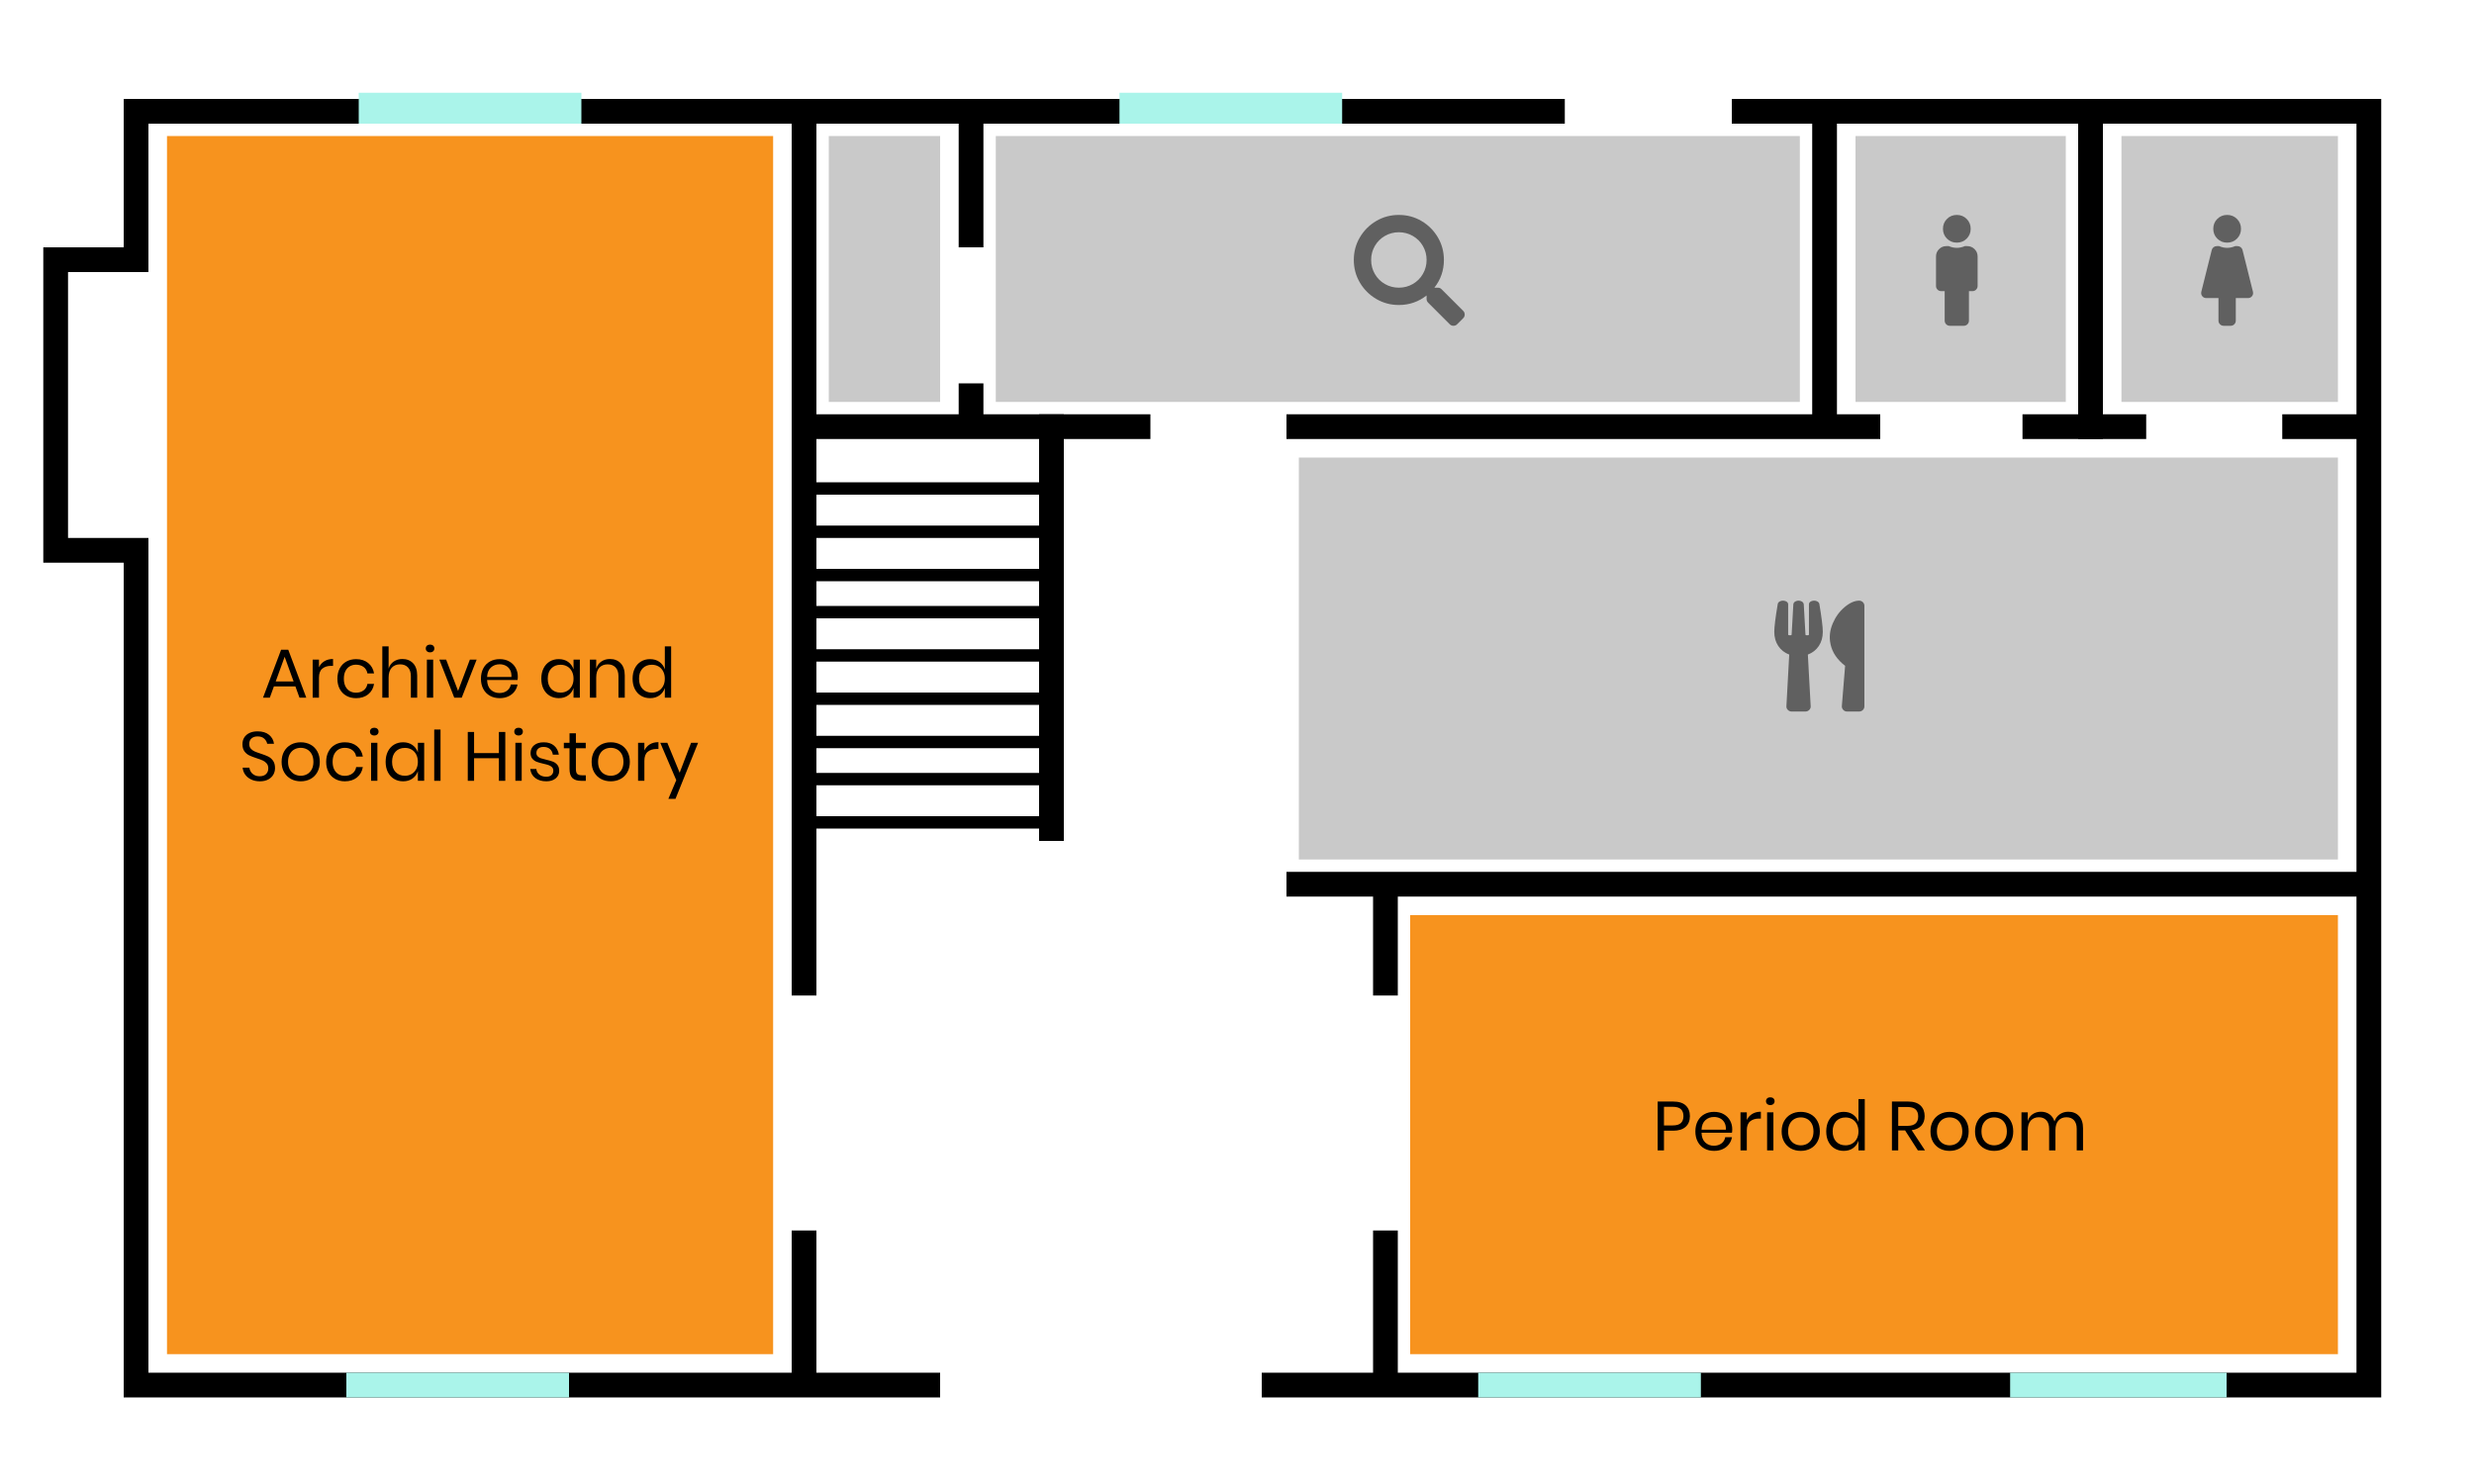 <?xml version="1.0" encoding="utf-8"?>
<!-- Generator: Adobe Illustrator 15.1.0, SVG Export Plug-In . SVG Version: 6.00 Build 0)  -->
<!DOCTYPE svg PUBLIC "-//W3C//DTD SVG 1.1//EN" "http://www.w3.org/Graphics/SVG/1.1/DTD/svg11.dtd">
<svg version="1.1" xmlns="http://www.w3.org/2000/svg" xmlns:xlink="http://www.w3.org/1999/xlink" x="0px" y="0px" width="400px"
	 height="240px" viewBox="0 0 400 240" enable-background="new 0 0 400 240" xml:space="preserve">
<g id="ground_floor">
	<polyline fill="none" stroke="#000000" stroke-width="4" stroke-miterlimit="10" points="253,18 22,18 22,42 9,42 9,89 22,89 
		22,224 152,224 	"/>
	<polyline fill="none" stroke="#000000" stroke-width="4" stroke-miterlimit="10" points="204,224 383,224 383,18 280,18 	"/>
	<rect x="58" y="15" fill="#AAF4EA" width="36" height="5"/>
	<rect x="181" y="15" fill="#AAF4EA" width="36" height="5"/>
	<rect x="56" y="222" fill="#AAF4EA" width="36" height="4"/>
	<rect x="239" y="222" fill="#AAF4EA" width="36" height="4"/>
	<rect x="325" y="222" fill="#AAF4EA" width="35" height="4"/>
	<line fill="none" stroke="#000000" stroke-width="4" stroke-miterlimit="10" x1="130" y1="199" x2="130" y2="224"/>
	<line fill="none" stroke="#000000" stroke-width="4" stroke-miterlimit="10" x1="157" y1="62" x2="157" y2="69"/>
	<line fill="none" stroke="#000000" stroke-width="4" stroke-miterlimit="10" x1="157" y1="18" x2="157" y2="40"/>
	<line fill="none" stroke="#000000" stroke-width="4" stroke-miterlimit="10" x1="130" y1="18" x2="130" y2="161"/>
	<line fill="none" stroke="#000000" stroke-width="4" stroke-miterlimit="10" x1="170" y1="67" x2="170" y2="136"/>
	<line fill="none" stroke="#000000" stroke-width="4" stroke-miterlimit="10" x1="369" y1="69" x2="383" y2="69"/>
	<line fill="none" stroke="#000000" stroke-width="4" stroke-miterlimit="10" x1="327" y1="69" x2="347" y2="69"/>
	<line fill="none" stroke="#000000" stroke-width="4" stroke-miterlimit="10" x1="208" y1="69" x2="304" y2="69"/>
	<line fill="none" stroke="#000000" stroke-width="4" stroke-miterlimit="10" x1="130" y1="69" x2="186" y2="69"/>
	<line fill="none" stroke="#000000" stroke-width="2" stroke-miterlimit="10" x1="132" y1="79" x2="172" y2="79"/>
	<line fill="none" stroke="#000000" stroke-width="2" stroke-miterlimit="10" x1="130" y1="133" x2="170" y2="133"/>
	<line fill="none" stroke="#000000" stroke-width="2" stroke-miterlimit="10" x1="130" y1="126" x2="170" y2="126"/>
	<line fill="none" stroke="#000000" stroke-width="2" stroke-miterlimit="10" x1="130" y1="113" x2="170" y2="113"/>
	<line fill="none" stroke="#000000" stroke-width="2" stroke-miterlimit="10" x1="130" y1="106" x2="170" y2="106"/>
	<line fill="none" stroke="#000000" stroke-width="2" stroke-miterlimit="10" x1="130" y1="99" x2="170" y2="99"/>
	<line fill="none" stroke="#000000" stroke-width="2" stroke-miterlimit="10" x1="130" y1="93" x2="170" y2="93"/>
	<line fill="none" stroke="#000000" stroke-width="2" stroke-miterlimit="10" x1="130" y1="86" x2="170" y2="86"/>
	<line fill="none" stroke="#000000" stroke-width="2" stroke-miterlimit="10" x1="130" y1="120" x2="170" y2="120"/>
	<line fill="none" stroke="#000000" stroke-width="4" stroke-miterlimit="10" x1="295" y1="18" x2="295" y2="69"/>
	<line fill="none" stroke="#000000" stroke-width="4" stroke-miterlimit="10" x1="338" y1="18" x2="338" y2="71"/>
	<rect x="228" y="148" fill="#F7931E" width="150" height="71"/>
	<rect x="343" y="22" fill="#C9C9C9" width="35" height="43"/>
	<line fill="none" stroke="#000000" stroke-width="4" stroke-miterlimit="10" x1="224" y1="199" x2="224" y2="224"/>
	<line fill="none" stroke="#000000" stroke-width="4" stroke-miterlimit="10" x1="224" y1="143" x2="224" y2="161"/>
	<line fill="none" stroke="#000000" stroke-width="4" stroke-miterlimit="10" x1="208" y1="143" x2="383" y2="143"/>
	<g>
		<path d="M269.033,182.863v3.183h-1.02v-7.9h2.51c0.904,0,1.58,0.211,2.028,0.633c0.448,0.422,0.673,1,0.673,1.731
			c0,0.74-0.231,1.317-0.695,1.731c-0.463,0.415-1.132,0.622-2.006,0.622H269.033z M271.773,181.619
			c0.272-0.261,0.409-0.631,0.409-1.109c0-0.493-0.137-0.868-0.409-1.126c-0.273-0.258-0.72-0.387-1.34-0.387h-1.4v3.015h1.4
			C271.054,182.011,271.5,181.88,271.773,181.619z"/>
		<path d="M280.026,183.188h-4.92c0.022,0.702,0.223,1.229,0.6,1.58s0.839,0.526,1.384,0.526c0.493,0,0.906-0.125,1.238-0.375
			c0.333-0.25,0.536-0.584,0.611-1.003h1.087c-0.075,0.426-0.241,0.807-0.499,1.143c-0.258,0.336-0.592,0.598-1.003,0.785
			c-0.411,0.187-0.874,0.28-1.39,0.28c-0.59,0-1.113-0.127-1.568-0.381c-0.456-0.254-0.813-0.618-1.07-1.092
			c-0.258-0.475-0.387-1.033-0.387-1.676c0-0.642,0.129-1.203,0.387-1.681s0.614-0.844,1.07-1.098
			c0.455-0.254,0.979-0.381,1.568-0.381c0.598,0,1.119,0.127,1.563,0.381s0.784,0.594,1.02,1.02s0.354,0.896,0.354,1.412
			C280.071,182.844,280.056,183.031,280.026,183.188z M278.816,181.552c-0.173-0.306-0.408-0.534-0.706-0.684
			c-0.299-0.149-0.624-0.224-0.976-0.224c-0.561,0-1.031,0.173-1.412,0.521c-0.381,0.347-0.586,0.857-0.616,1.53h3.934
			C279.063,182.239,278.987,181.858,278.816,181.552z"/>
		<path d="M283.311,180.145c0.388-0.235,0.852-0.353,1.389-0.353v1.11h-0.313c-0.575,0-1.046,0.147-1.412,0.442
			c-0.366,0.295-0.549,0.783-0.549,1.462v3.239h-1.02v-6.152h1.02v1.244C282.627,180.711,282.922,180.38,283.311,180.145z"/>
		<path d="M285.719,177.635c0.127-0.116,0.295-0.173,0.505-0.173c0.209,0,0.377,0.058,0.504,0.173
			c0.127,0.116,0.19,0.268,0.19,0.454c0,0.187-0.063,0.338-0.19,0.454c-0.127,0.116-0.295,0.174-0.504,0.174
			c-0.21,0-0.378-0.058-0.505-0.174c-0.127-0.116-0.19-0.267-0.19-0.454C285.528,177.902,285.592,177.751,285.719,177.635z
			 M286.728,179.893v6.152h-1.02v-6.152H286.728z"/>
		<path d="M292.74,180.196c0.467,0.254,0.833,0.62,1.098,1.098c0.266,0.478,0.398,1.039,0.398,1.681
			c0,0.643-0.133,1.201-0.398,1.676c-0.265,0.474-0.631,0.838-1.098,1.092c-0.467,0.254-0.996,0.381-1.586,0.381
			s-1.119-0.127-1.586-0.381c-0.467-0.254-0.835-0.618-1.104-1.092c-0.269-0.475-0.403-1.033-0.403-1.676
			c0-0.642,0.135-1.203,0.403-1.681s0.637-0.844,1.104-1.098s0.996-0.381,1.586-0.381S292.273,179.942,292.74,180.196z
			 M290.141,180.958c-0.311,0.165-0.561,0.417-0.751,0.756c-0.19,0.34-0.286,0.761-0.286,1.261c0,0.493,0.096,0.91,0.286,1.25
			c0.19,0.34,0.44,0.592,0.751,0.757c0.31,0.164,0.647,0.247,1.014,0.247s0.704-0.083,1.015-0.247c0.31-0.165,0.56-0.417,0.75-0.757
			c0.191-0.34,0.286-0.756,0.286-1.25c0-0.5-0.095-0.92-0.286-1.261c-0.19-0.34-0.44-0.592-0.75-0.756
			c-0.311-0.164-0.648-0.247-1.015-0.247S290.45,180.793,290.141,180.958z"/>
		<path d="M299.61,180.263c0.414,0.299,0.704,0.699,0.868,1.199v-3.709h1.02v8.293h-1.02v-1.569c-0.164,0.5-0.454,0.9-0.868,1.199
			c-0.415,0.299-0.921,0.448-1.519,0.448c-0.546,0-1.031-0.127-1.457-0.381c-0.426-0.254-0.761-0.618-1.003-1.092
			c-0.243-0.475-0.364-1.033-0.364-1.676c0-0.642,0.121-1.203,0.364-1.681c0.242-0.478,0.577-0.844,1.003-1.098
			s0.911-0.381,1.457-0.381C298.689,179.814,299.195,179.964,299.61,180.263z M296.876,181.322c-0.378,0.4-0.566,0.951-0.566,1.653
			c0,0.703,0.188,1.253,0.566,1.653c0.377,0.399,0.879,0.6,1.507,0.6c0.403,0,0.764-0.094,1.081-0.28s0.566-0.45,0.746-0.79
			c0.179-0.34,0.269-0.734,0.269-1.183c0-0.448-0.09-0.844-0.269-1.188c-0.18-0.344-0.429-0.607-0.746-0.79
			s-0.678-0.275-1.081-0.275C297.755,180.722,297.253,180.922,296.876,181.322z"/>
		<path d="M310.082,186.045l-2.063-3.228h-1.109v3.228h-1.02v-7.9h2.6c0.896,0,1.569,0.215,2.018,0.644
			c0.448,0.43,0.672,1,0.672,1.709c0,0.643-0.18,1.16-0.538,1.552s-0.878,0.637-1.558,0.734l2.151,3.261H310.082z M306.91,182.078
			h1.49c1.158,0,1.737-0.508,1.737-1.524s-0.579-1.524-1.737-1.524h-1.49V182.078z"/>
		<path d="M316.8,180.196c0.467,0.254,0.833,0.62,1.098,1.098c0.266,0.478,0.398,1.039,0.398,1.681c0,0.643-0.133,1.201-0.398,1.676
			c-0.265,0.474-0.631,0.838-1.098,1.092c-0.467,0.254-0.996,0.381-1.586,0.381s-1.119-0.127-1.586-0.381
			c-0.467-0.254-0.835-0.618-1.104-1.092c-0.269-0.475-0.403-1.033-0.403-1.676c0-0.642,0.135-1.203,0.403-1.681
			s0.637-0.844,1.104-1.098s0.996-0.381,1.586-0.381S316.333,179.942,316.8,180.196z M314.2,180.958
			c-0.311,0.165-0.561,0.417-0.751,0.756c-0.19,0.34-0.286,0.761-0.286,1.261c0,0.493,0.096,0.91,0.286,1.25
			c0.19,0.34,0.44,0.592,0.751,0.757c0.31,0.164,0.647,0.247,1.014,0.247s0.704-0.083,1.015-0.247c0.31-0.165,0.56-0.417,0.75-0.757
			c0.191-0.34,0.286-0.756,0.286-1.25c0-0.5-0.095-0.92-0.286-1.261c-0.19-0.34-0.44-0.592-0.75-0.756
			c-0.311-0.164-0.648-0.247-1.015-0.247S314.51,180.793,314.2,180.958z"/>
		<path d="M324.006,180.196c0.467,0.254,0.833,0.62,1.098,1.098c0.266,0.478,0.398,1.039,0.398,1.681
			c0,0.643-0.133,1.201-0.398,1.676c-0.265,0.474-0.631,0.838-1.098,1.092c-0.467,0.254-0.996,0.381-1.586,0.381
			s-1.119-0.127-1.586-0.381c-0.467-0.254-0.835-0.618-1.104-1.092c-0.269-0.475-0.403-1.033-0.403-1.676
			c0-0.642,0.135-1.203,0.403-1.681s0.637-0.844,1.104-1.098s0.996-0.381,1.586-0.381S323.539,179.942,324.006,180.196z
			 M321.406,180.958c-0.311,0.165-0.561,0.417-0.751,0.756c-0.19,0.34-0.286,0.761-0.286,1.261c0,0.493,0.096,0.91,0.286,1.25
			c0.19,0.34,0.44,0.592,0.751,0.757c0.31,0.164,0.647,0.247,1.014,0.247s0.704-0.083,1.015-0.247c0.31-0.165,0.56-0.417,0.75-0.757
			c0.191-0.34,0.286-0.756,0.286-1.25c0-0.5-0.095-0.92-0.286-1.261c-0.19-0.34-0.44-0.592-0.75-0.756
			c-0.311-0.164-0.648-0.247-1.015-0.247S321.716,180.793,321.406,180.958z"/>
		<path d="M336.132,180.481c0.437,0.459,0.655,1.123,0.655,1.989v3.575h-1.02v-3.485c0-0.605-0.148-1.068-0.443-1.39
			c-0.295-0.321-0.7-0.482-1.216-0.482c-0.538,0-0.969,0.178-1.294,0.533s-0.487,0.876-0.487,1.563v3.261h-1.021v-3.485
			c0-0.605-0.149-1.068-0.448-1.39c-0.299-0.321-0.702-0.482-1.21-0.482c-0.545,0-0.98,0.178-1.306,0.533s-0.487,0.876-0.487,1.563
			v3.261h-1.02v-6.152h1.02v1.401c0.149-0.486,0.416-0.857,0.801-1.115s0.828-0.387,1.328-0.387c0.523,0,0.977,0.133,1.362,0.398
			c0.384,0.265,0.659,0.656,0.823,1.171c0.172-0.5,0.459-0.887,0.863-1.16c0.403-0.272,0.858-0.409,1.367-0.409
			C335.117,179.792,335.694,180.022,336.132,180.481z"/>
	</g>
	<rect x="210" y="74" fill="#C9C9C9" width="168" height="65"/>
	<g>
		<path fill="#606060" d="M294.713,102.184c0,0.887-0.216,1.652-0.647,2.294s-1.021,1.103-1.769,1.383l0.455,8.334
			c0.023,0.233-0.052,0.438-0.228,0.613c-0.175,0.175-0.379,0.263-0.612,0.263h-2.241c-0.233,0-0.438-0.087-0.613-0.263
			c-0.175-0.175-0.251-0.379-0.228-0.613l0.455-8.334c-0.747-0.28-1.336-0.741-1.769-1.383c-0.432-0.642-0.647-1.407-0.647-2.294
			c0-0.793,0.187-2.299,0.561-4.517c0.047-0.21,0.198-0.362,0.455-0.456c0.257-0.093,0.52-0.093,0.788,0
			c0.269,0.094,0.414,0.257,0.438,0.49v4.938c0.023,0.07,0.117,0.105,0.28,0.105s0.257-0.023,0.28-0.07l0.28-4.973
			c0.046-0.233,0.198-0.396,0.455-0.49c0.257-0.093,0.514-0.093,0.771,0c0.257,0.094,0.408,0.257,0.455,0.49l0.28,4.973
			c0.023,0.046,0.116,0.07,0.28,0.07c0.163,0,0.257-0.035,0.28-0.105v-4.938c0.022-0.233,0.169-0.396,0.438-0.49
			c0.269-0.093,0.531-0.093,0.788,0c0.257,0.094,0.408,0.245,0.455,0.456C294.526,99.884,294.713,101.39,294.713,102.184z
			 M297.795,114.16c-0.023,0.233,0.047,0.444,0.21,0.63c0.164,0.187,0.374,0.28,0.631,0.28h1.961c0.233,0,0.432-0.082,0.595-0.245
			c0.164-0.164,0.246-0.362,0.246-0.595V97.981c0-0.233-0.082-0.432-0.246-0.595c-0.163-0.164-0.361-0.245-0.595-0.245
			c-0.747,0-1.535,0.35-2.364,1.051c-0.828,0.7-1.465,1.576-1.908,2.626c-0.49,1.144-0.607,2.276-0.351,3.397
			c0.28,1.308,1.063,2.463,2.347,3.467L297.795,114.16z"/>
	</g>
	<rect x="300" y="22" fill="#C9C9C9" width="34" height="43"/>
	<g>
		<g>
			<path fill="#606060" d="M364.254,47.156c0.07,0.28,0.023,0.525-0.14,0.736c-0.164,0.21-0.386,0.315-0.665,0.315h-1.962v3.642
				c0,0.233-0.081,0.432-0.245,0.595c-0.163,0.164-0.361,0.245-0.595,0.245h-1.121c-0.233,0-0.432-0.082-0.595-0.245
				c-0.164-0.164-0.245-0.362-0.245-0.595v-3.642h-1.962c-0.279,0-0.501-0.105-0.665-0.315c-0.163-0.21-0.21-0.456-0.14-0.736
				l1.681-6.724c0.047-0.187,0.146-0.338,0.298-0.455c0.151-0.117,0.32-0.175,0.508-0.175h0.385c0.421,0.187,0.853,0.28,1.296,0.28
				s0.875-0.093,1.296-0.28h0.385c0.188,0,0.356,0.059,0.508,0.175c0.152,0.117,0.251,0.269,0.298,0.455L364.254,47.156z
				 M360.087,34.759c-0.63,0-1.161,0.216-1.594,0.648c-0.432,0.432-0.647,0.963-0.647,1.593s0.216,1.162,0.647,1.593
				c0.433,0.432,0.964,0.648,1.594,0.648s1.161-0.216,1.594-0.648c0.432-0.432,0.647-0.963,0.647-1.593s-0.216-1.162-0.647-1.593
				C361.248,34.975,360.717,34.759,360.087,34.759z"/>
		</g>
	</g>
	<g>
		<g>
			<path fill="#606060" d="M318.063,39.802c0.467,0,0.863,0.164,1.19,0.491c0.327,0.327,0.49,0.724,0.49,1.19v4.763
				c0,0.233-0.082,0.432-0.245,0.595s-0.362,0.245-0.596,0.245h-0.56v4.763c0,0.233-0.082,0.432-0.245,0.595
				c-0.164,0.164-0.362,0.245-0.596,0.245h-2.241c-0.233,0-0.432-0.082-0.596-0.245c-0.163-0.164-0.245-0.362-0.245-0.595v-4.763
				h-0.56c-0.233,0-0.433-0.082-0.596-0.245s-0.245-0.362-0.245-0.595v-4.763c0-0.467,0.163-0.864,0.49-1.19
				c0.327-0.327,0.724-0.491,1.19-0.491h0.386c0.42,0.187,0.852,0.28,1.295,0.28c0.444,0,0.876-0.093,1.296-0.28H318.063z
				 M316.381,34.759c-0.63,0-1.161,0.216-1.593,0.648c-0.432,0.432-0.647,0.963-0.647,1.593s0.216,1.162,0.647,1.593
				c0.432,0.432,0.963,0.648,1.593,0.648c0.631,0,1.162-0.216,1.594-0.648c0.432-0.432,0.648-0.963,0.648-1.593
				s-0.217-1.162-0.648-1.593C317.543,34.975,317.012,34.759,316.381,34.759z"/>
		</g>
	</g>
	<rect x="161" y="22" fill="#C9C9C9" width="130" height="43"/>
	<g>
		<g>
			<path fill="#606060" d="M236.57,50.272c0.163,0.164,0.245,0.362,0.245,0.596s-0.082,0.432-0.245,0.595l-0.98,0.98
				c-0.163,0.164-0.362,0.245-0.596,0.245s-0.432-0.082-0.595-0.245l-3.502-3.502c-0.164-0.164-0.245-0.362-0.245-0.595v-0.561
				c-1.308,1.027-2.802,1.541-4.482,1.541c-1.331,0-2.551-0.327-3.66-0.98c-1.108-0.654-1.99-1.535-2.644-2.644
				s-0.98-2.329-0.98-3.66c0-1.331,0.327-2.55,0.98-3.659s1.535-1.99,2.644-2.644c1.109-0.654,2.329-0.98,3.66-0.98
				c1.33,0,2.551,0.327,3.659,0.98c1.109,0.654,1.99,1.535,2.644,2.644c0.654,1.109,0.98,2.329,0.98,3.659
				c0,1.681-0.513,3.175-1.54,4.482h0.56c0.234,0,0.433,0.082,0.596,0.246L236.57,50.272z M226.17,46.525
				c0.816,0,1.569-0.198,2.259-0.595c0.688-0.397,1.231-0.939,1.628-1.628c0.397-0.688,0.596-1.441,0.596-2.259
				c0-0.817-0.198-1.57-0.596-2.258c-0.396-0.689-0.939-1.231-1.628-1.628c-0.689-0.397-1.442-0.596-2.259-0.596
				c-0.817,0-1.57,0.199-2.259,0.596s-1.231,0.939-1.629,1.628c-0.396,0.688-0.595,1.441-0.595,2.258
				c0,0.817,0.198,1.57,0.595,2.259c0.397,0.689,0.94,1.231,1.629,1.628S225.353,46.525,226.17,46.525z"/>
		</g>
	</g>
	<rect x="134" y="22" fill="#C9C9C9" width="18" height="43"/>
	<rect x="27" y="22" fill="#F7931E" width="98" height="197"/>
	<g>
		<path d="M47.76,111.003h-3.474l-0.661,1.827h-1.098l2.925-7.755h1.154l2.914,7.755h-1.098L47.76,111.003z M47.469,110.208
			l-1.445-3.99l-1.446,3.99H47.469z"/>
		<path d="M52.456,106.929c0.388-0.235,0.852-0.353,1.39-0.353v1.11h-0.314c-0.575,0-1.046,0.147-1.412,0.442
			c-0.366,0.295-0.549,0.783-0.549,1.462v3.239h-1.02v-6.152h1.02v1.244C51.772,107.495,52.067,107.165,52.456,106.929z"/>
		<path d="M59.527,107.227c0.516,0.418,0.833,0.979,0.953,1.681h-1.076c-0.075-0.44-0.278-0.786-0.61-1.037
			c-0.333-0.25-0.746-0.375-1.238-0.375c-0.359,0-0.686,0.083-0.981,0.247c-0.295,0.165-0.532,0.417-0.711,0.756
			c-0.179,0.34-0.269,0.761-0.269,1.261c0,0.501,0.09,0.921,0.269,1.261c0.179,0.34,0.417,0.592,0.711,0.757
			c0.295,0.164,0.622,0.247,0.981,0.247c0.493,0,0.906-0.127,1.238-0.381c0.332-0.254,0.536-0.601,0.61-1.042h1.076
			c-0.12,0.71-0.437,1.272-0.953,1.687s-1.166,0.622-1.95,0.622c-0.59,0-1.113-0.127-1.569-0.381
			c-0.456-0.254-0.813-0.618-1.07-1.092c-0.258-0.475-0.387-1.033-0.387-1.676c0-0.642,0.129-1.203,0.387-1.681
			c0.257-0.478,0.614-0.844,1.07-1.098s0.979-0.381,1.569-0.381C58.361,106.599,59.011,106.808,59.527,107.227z"/>
		<path d="M66.789,107.266c0.44,0.459,0.661,1.123,0.661,1.989v3.575h-1.02v-3.485c0-0.612-0.157-1.083-0.471-1.412
			c-0.313-0.329-0.74-0.493-1.277-0.493c-0.561,0-1.009,0.181-1.345,0.543c-0.336,0.362-0.504,0.891-0.504,1.585v3.261h-1.02v-8.293
			h1.02v3.598c0.157-0.5,0.435-0.886,0.835-1.154c0.399-0.269,0.861-0.404,1.384-0.404
			C65.769,106.576,66.348,106.806,66.789,107.266z"/>
		<path d="M69.029,104.419c0.127-0.116,0.295-0.173,0.504-0.173s0.377,0.058,0.504,0.173c0.127,0.116,0.19,0.268,0.19,0.454
			c0,0.187-0.063,0.338-0.19,0.454c-0.127,0.116-0.295,0.174-0.504,0.174s-0.377-0.058-0.504-0.174
			c-0.127-0.116-0.19-0.267-0.19-0.454C68.839,104.687,68.902,104.535,69.029,104.419z M70.038,106.677v6.152h-1.02v-6.152H70.038z"
			/>
		<path d="M74.062,111.743l1.905-5.065h1.098l-2.41,6.152h-1.21l-2.41-6.152h1.098L74.062,111.743z"/>
		<path d="M83.676,109.972h-4.92c0.022,0.702,0.222,1.229,0.6,1.58s0.839,0.526,1.384,0.526c0.493,0,0.906-0.125,1.238-0.375
			c0.332-0.25,0.536-0.584,0.611-1.003h1.087c-0.075,0.426-0.241,0.807-0.499,1.143c-0.257,0.336-0.592,0.598-1.003,0.785
			c-0.411,0.187-0.874,0.28-1.39,0.28c-0.59,0-1.113-0.127-1.569-0.381c-0.456-0.254-0.813-0.618-1.07-1.092
			c-0.258-0.475-0.387-1.033-0.387-1.676c0-0.642,0.129-1.203,0.387-1.681c0.257-0.478,0.614-0.844,1.07-1.098
			s0.979-0.381,1.569-0.381c0.598,0,1.119,0.127,1.563,0.381s0.785,0.594,1.02,1.02s0.353,0.896,0.353,1.412
			C83.721,109.628,83.706,109.815,83.676,109.972z M82.466,108.336c-0.172-0.306-0.407-0.534-0.706-0.684s-0.624-0.224-0.975-0.224
			c-0.56,0-1.031,0.173-1.412,0.521c-0.381,0.347-0.587,0.857-0.617,1.53h3.934C82.712,109.023,82.638,108.642,82.466,108.336z"/>
		<path d="M91.862,107.047c0.415,0.299,0.704,0.699,0.869,1.199v-1.569h1.02v6.152h-1.02v-1.569c-0.165,0.5-0.454,0.9-0.869,1.199
			s-0.921,0.448-1.519,0.448c-0.545,0-1.031-0.127-1.457-0.381c-0.426-0.254-0.76-0.618-1.003-1.092
			c-0.243-0.475-0.364-1.033-0.364-1.676c0-0.642,0.121-1.203,0.364-1.681c0.243-0.478,0.577-0.844,1.003-1.098
			s0.911-0.381,1.457-0.381C90.941,106.599,91.448,106.749,91.862,107.047z M89.128,108.106c-0.377,0.4-0.566,0.951-0.566,1.653
			c0,0.703,0.188,1.253,0.566,1.653c0.377,0.399,0.88,0.6,1.507,0.6c0.403,0,0.764-0.094,1.082-0.28
			c0.317-0.187,0.566-0.45,0.745-0.79s0.269-0.734,0.269-1.183c0-0.448-0.09-0.844-0.269-1.188s-0.428-0.607-0.745-0.79
			c-0.318-0.183-0.678-0.275-1.082-0.275C90.008,107.506,89.505,107.707,89.128,108.106z"/>
		<path d="M100.352,107.266c0.44,0.459,0.661,1.123,0.661,1.989v3.575h-1.02v-3.485c0-0.612-0.157-1.083-0.471-1.412
			c-0.313-0.329-0.74-0.493-1.277-0.493c-0.561,0-1.009,0.181-1.345,0.543c-0.336,0.362-0.504,0.891-0.504,1.585v3.261h-1.02v-6.152
			h1.02v1.457c0.157-0.5,0.435-0.886,0.835-1.154c0.399-0.269,0.861-0.404,1.384-0.404
			C99.332,106.576,99.911,106.806,100.352,107.266z"/>
		<path d="M106.621,107.047c0.415,0.299,0.704,0.699,0.869,1.199v-3.709h1.02v8.293h-1.02v-1.569c-0.165,0.5-0.454,0.9-0.869,1.199
			s-0.921,0.448-1.519,0.448c-0.545,0-1.031-0.127-1.457-0.381c-0.426-0.254-0.76-0.618-1.003-1.092
			c-0.243-0.475-0.364-1.033-0.364-1.676c0-0.642,0.121-1.203,0.364-1.681c0.243-0.478,0.577-0.844,1.003-1.098
			s0.911-0.381,1.457-0.381C105.7,106.599,106.207,106.749,106.621,107.047z M103.887,108.106c-0.377,0.4-0.566,0.951-0.566,1.653
			c0,0.703,0.188,1.253,0.566,1.653c0.377,0.399,0.88,0.6,1.507,0.6c0.403,0,0.764-0.094,1.082-0.28
			c0.317-0.187,0.566-0.45,0.745-0.79s0.269-0.734,0.269-1.183c0-0.448-0.09-0.844-0.269-1.188s-0.428-0.607-0.745-0.79
			c-0.318-0.183-0.678-0.275-1.082-0.275C104.767,107.506,104.264,107.707,103.887,108.106z"/>
		<path d="M44.197,125.269c-0.18,0.321-0.452,0.583-0.818,0.785s-0.818,0.303-1.356,0.303c-0.523,0-0.988-0.095-1.395-0.286
			c-0.407-0.19-0.732-0.452-0.975-0.784s-0.383-0.712-0.42-1.138h1.087c0.022,0.224,0.099,0.443,0.229,0.656
			s0.317,0.389,0.561,0.527c0.243,0.138,0.536,0.207,0.879,0.207c0.448,0,0.792-0.119,1.031-0.358
			c0.239-0.239,0.358-0.545,0.358-0.919c0-0.321-0.084-0.583-0.252-0.785s-0.375-0.36-0.622-0.476s-0.583-0.241-1.008-0.375
			c-0.501-0.164-0.902-0.319-1.205-0.465c-0.302-0.146-0.56-0.364-0.773-0.656s-0.319-0.676-0.319-1.154
			c0-0.411,0.099-0.773,0.297-1.087c0.198-0.314,0.482-0.557,0.852-0.729s0.805-0.258,1.306-0.258c0.777,0,1.393,0.189,1.849,0.566
			c0.456,0.377,0.721,0.857,0.795,1.44h-1.098c-0.06-0.313-0.22-0.59-0.482-0.829s-0.616-0.358-1.064-0.358
			c-0.411,0-0.74,0.106-0.986,0.319s-0.37,0.514-0.37,0.902c0,0.307,0.08,0.555,0.241,0.745c0.161,0.191,0.36,0.34,0.6,0.448
			c0.239,0.108,0.568,0.23,0.986,0.364c0.508,0.165,0.917,0.321,1.227,0.471c0.31,0.15,0.573,0.375,0.79,0.678
			c0.217,0.302,0.325,0.704,0.325,1.205C44.465,124.6,44.376,124.948,44.197,125.269z"/>
		<path d="M50.209,120.428c0.467,0.254,0.833,0.62,1.098,1.098s0.398,1.039,0.398,1.681c0,0.643-0.133,1.201-0.398,1.676
			c-0.265,0.474-0.631,0.838-1.098,1.092c-0.467,0.254-0.996,0.381-1.586,0.381s-1.119-0.127-1.585-0.381
			c-0.467-0.254-0.835-0.618-1.104-1.092c-0.269-0.475-0.403-1.033-0.403-1.676c0-0.642,0.134-1.203,0.403-1.681
			s0.637-0.844,1.104-1.098c0.467-0.254,0.995-0.381,1.585-0.381S49.742,120.174,50.209,120.428z M47.609,121.189
			c-0.31,0.165-0.56,0.417-0.751,0.757c-0.19,0.34-0.286,0.76-0.286,1.26c0,0.493,0.095,0.91,0.286,1.25
			c0.191,0.34,0.441,0.592,0.751,0.757c0.31,0.164,0.648,0.247,1.014,0.247s0.704-0.083,1.014-0.247
			c0.31-0.165,0.561-0.417,0.751-0.757c0.19-0.34,0.286-0.756,0.286-1.25c0-0.5-0.095-0.92-0.286-1.26
			c-0.19-0.34-0.441-0.592-0.751-0.757c-0.31-0.164-0.648-0.247-1.014-0.247S47.919,121.025,47.609,121.189z"/>
		<path d="M57.711,120.674c0.516,0.418,0.833,0.979,0.953,1.681h-1.076c-0.075-0.44-0.278-0.786-0.61-1.037
			c-0.333-0.25-0.746-0.375-1.238-0.375c-0.359,0-0.686,0.083-0.981,0.247c-0.295,0.165-0.532,0.417-0.711,0.757
			c-0.179,0.34-0.269,0.76-0.269,1.26c0,0.501,0.09,0.921,0.269,1.261c0.179,0.34,0.417,0.592,0.711,0.757
			c0.295,0.164,0.622,0.247,0.981,0.247c0.493,0,0.906-0.127,1.238-0.381c0.332-0.254,0.536-0.601,0.61-1.042h1.076
			c-0.12,0.71-0.437,1.272-0.953,1.687s-1.166,0.622-1.95,0.622c-0.59,0-1.113-0.127-1.569-0.381
			c-0.456-0.254-0.813-0.618-1.07-1.092c-0.258-0.475-0.387-1.033-0.387-1.676c0-0.642,0.129-1.203,0.387-1.681
			c0.257-0.478,0.614-0.844,1.07-1.098s0.979-0.381,1.569-0.381C56.546,120.046,57.196,120.256,57.711,120.674z"/>
		<path d="M60.008,117.867c0.127-0.116,0.295-0.173,0.504-0.173s0.377,0.058,0.504,0.173c0.127,0.116,0.19,0.268,0.19,0.454
			c0,0.187-0.063,0.338-0.19,0.454c-0.127,0.116-0.295,0.174-0.504,0.174s-0.377-0.058-0.504-0.174
			c-0.127-0.116-0.19-0.267-0.19-0.454C59.818,118.134,59.881,117.983,60.008,117.867z M61.017,120.125v6.152h-1.02v-6.152H61.017z"
			/>
		<path d="M66.693,120.495c0.415,0.299,0.704,0.699,0.869,1.199v-1.569h1.02v6.152h-1.02v-1.569c-0.165,0.5-0.454,0.9-0.869,1.199
			s-0.921,0.448-1.519,0.448c-0.545,0-1.031-0.127-1.457-0.381c-0.426-0.254-0.76-0.618-1.003-1.092
			c-0.243-0.475-0.364-1.033-0.364-1.676c0-0.642,0.121-1.203,0.364-1.681c0.243-0.478,0.577-0.844,1.003-1.098
			s0.911-0.381,1.457-0.381C65.772,120.046,66.279,120.196,66.693,120.495z M63.959,121.554c-0.377,0.4-0.566,0.951-0.566,1.653
			c0,0.703,0.188,1.253,0.566,1.653c0.377,0.399,0.88,0.6,1.507,0.6c0.403,0,0.764-0.094,1.082-0.28
			c0.317-0.187,0.566-0.45,0.745-0.79s0.269-0.734,0.269-1.183c0-0.448-0.09-0.844-0.269-1.188s-0.428-0.607-0.745-0.79
			c-0.318-0.183-0.678-0.275-1.082-0.275C64.839,120.954,64.336,121.154,63.959,121.554z"/>
		<path d="M71.226,117.984v8.293h-1.02v-8.293H71.226z"/>
		<path d="M81.693,118.377v7.9h-1.031v-3.653H76.65v3.653h-1.02v-7.9h1.02v3.418h4.012v-3.418H81.693z"/>
		<path d="M83.34,117.867c0.127-0.116,0.295-0.173,0.504-0.173s0.377,0.058,0.504,0.173c0.127,0.116,0.19,0.268,0.19,0.454
			c0,0.187-0.063,0.338-0.19,0.454c-0.127,0.116-0.295,0.174-0.504,0.174s-0.377-0.058-0.504-0.174
			c-0.127-0.116-0.19-0.267-0.19-0.454C83.149,118.134,83.213,117.983,83.34,117.867z M84.349,120.125v6.152h-1.02v-6.152H84.349z"
			/>
		<path d="M89.588,120.59c0.422,0.363,0.678,0.85,0.768,1.463h-0.975c-0.045-0.366-0.196-0.667-0.454-0.902
			s-0.604-0.353-1.037-0.353c-0.366,0-0.652,0.088-0.857,0.263c-0.206,0.176-0.308,0.413-0.308,0.712
			c0,0.224,0.069,0.405,0.208,0.543c0.138,0.138,0.31,0.243,0.515,0.314c0.206,0.071,0.488,0.147,0.846,0.229
			c0.456,0.104,0.824,0.211,1.104,0.319s0.519,0.282,0.717,0.521c0.198,0.239,0.297,0.561,0.297,0.964
			c0,0.5-0.189,0.908-0.566,1.222c-0.377,0.313-0.88,0.471-1.507,0.471c-0.732,0-1.33-0.176-1.793-0.527
			c-0.463-0.351-0.736-0.84-0.818-1.468h0.986c0.038,0.374,0.2,0.676,0.488,0.908c0.287,0.232,0.667,0.348,1.137,0.348
			c0.351,0,0.625-0.09,0.824-0.269c0.198-0.179,0.297-0.415,0.297-0.706c0-0.239-0.071-0.429-0.213-0.571s-0.317-0.25-0.527-0.325
			c-0.209-0.075-0.497-0.153-0.863-0.235c-0.456-0.104-0.82-0.209-1.093-0.313c-0.272-0.105-0.504-0.271-0.694-0.499
			c-0.191-0.228-0.286-0.536-0.286-0.924c0-0.516,0.19-0.932,0.572-1.25c0.381-0.317,0.9-0.477,1.558-0.477
			C88.607,120.046,89.166,120.228,89.588,120.59z"/>
		<path d="M94.715,125.381v0.896h-0.762c-0.627,0-1.097-0.149-1.406-0.448c-0.311-0.299-0.465-0.799-0.465-1.501v-3.317h-0.919
			v-0.885h0.919v-1.535h1.031v1.535h1.591v0.885h-1.591v3.339c0,0.396,0.073,0.667,0.218,0.813c0.146,0.146,0.398,0.219,0.756,0.219
			H94.715z"/>
		<path d="M100.335,120.428c0.467,0.254,0.833,0.62,1.098,1.098s0.398,1.039,0.398,1.681c0,0.643-0.133,1.201-0.398,1.676
			c-0.265,0.474-0.631,0.838-1.098,1.092c-0.467,0.254-0.996,0.381-1.586,0.381s-1.119-0.127-1.585-0.381
			c-0.467-0.254-0.835-0.618-1.104-1.092c-0.269-0.475-0.403-1.033-0.403-1.676c0-0.642,0.134-1.203,0.403-1.681
			s0.637-0.844,1.104-1.098c0.467-0.254,0.995-0.381,1.585-0.381S99.868,120.174,100.335,120.428z M97.735,121.189
			c-0.31,0.165-0.56,0.417-0.751,0.757c-0.19,0.34-0.286,0.76-0.286,1.26c0,0.493,0.095,0.91,0.286,1.25
			c0.191,0.34,0.441,0.592,0.751,0.757c0.31,0.164,0.648,0.247,1.014,0.247s0.704-0.083,1.014-0.247
			c0.31-0.165,0.561-0.417,0.751-0.757c0.19-0.34,0.286-0.756,0.286-1.25c0-0.5-0.095-0.92-0.286-1.26
			c-0.19-0.34-0.441-0.592-0.751-0.757c-0.31-0.164-0.648-0.247-1.014-0.247S98.045,121.025,97.735,121.189z"/>
		<path d="M105.069,120.377c0.388-0.235,0.852-0.353,1.39-0.353v1.11h-0.314c-0.575,0-1.046,0.147-1.412,0.442
			c-0.366,0.295-0.549,0.783-0.549,1.462v3.239h-1.02v-6.152h1.02v1.244C104.386,120.943,104.681,120.612,105.069,120.377z"/>
		<path d="M107.894,120.125l1.995,4.841l1.849-4.841h1.132l-3.653,9.066h-1.154l1.277-3.015l-2.588-6.051H107.894z"/>
	</g>
</g>
</svg>
